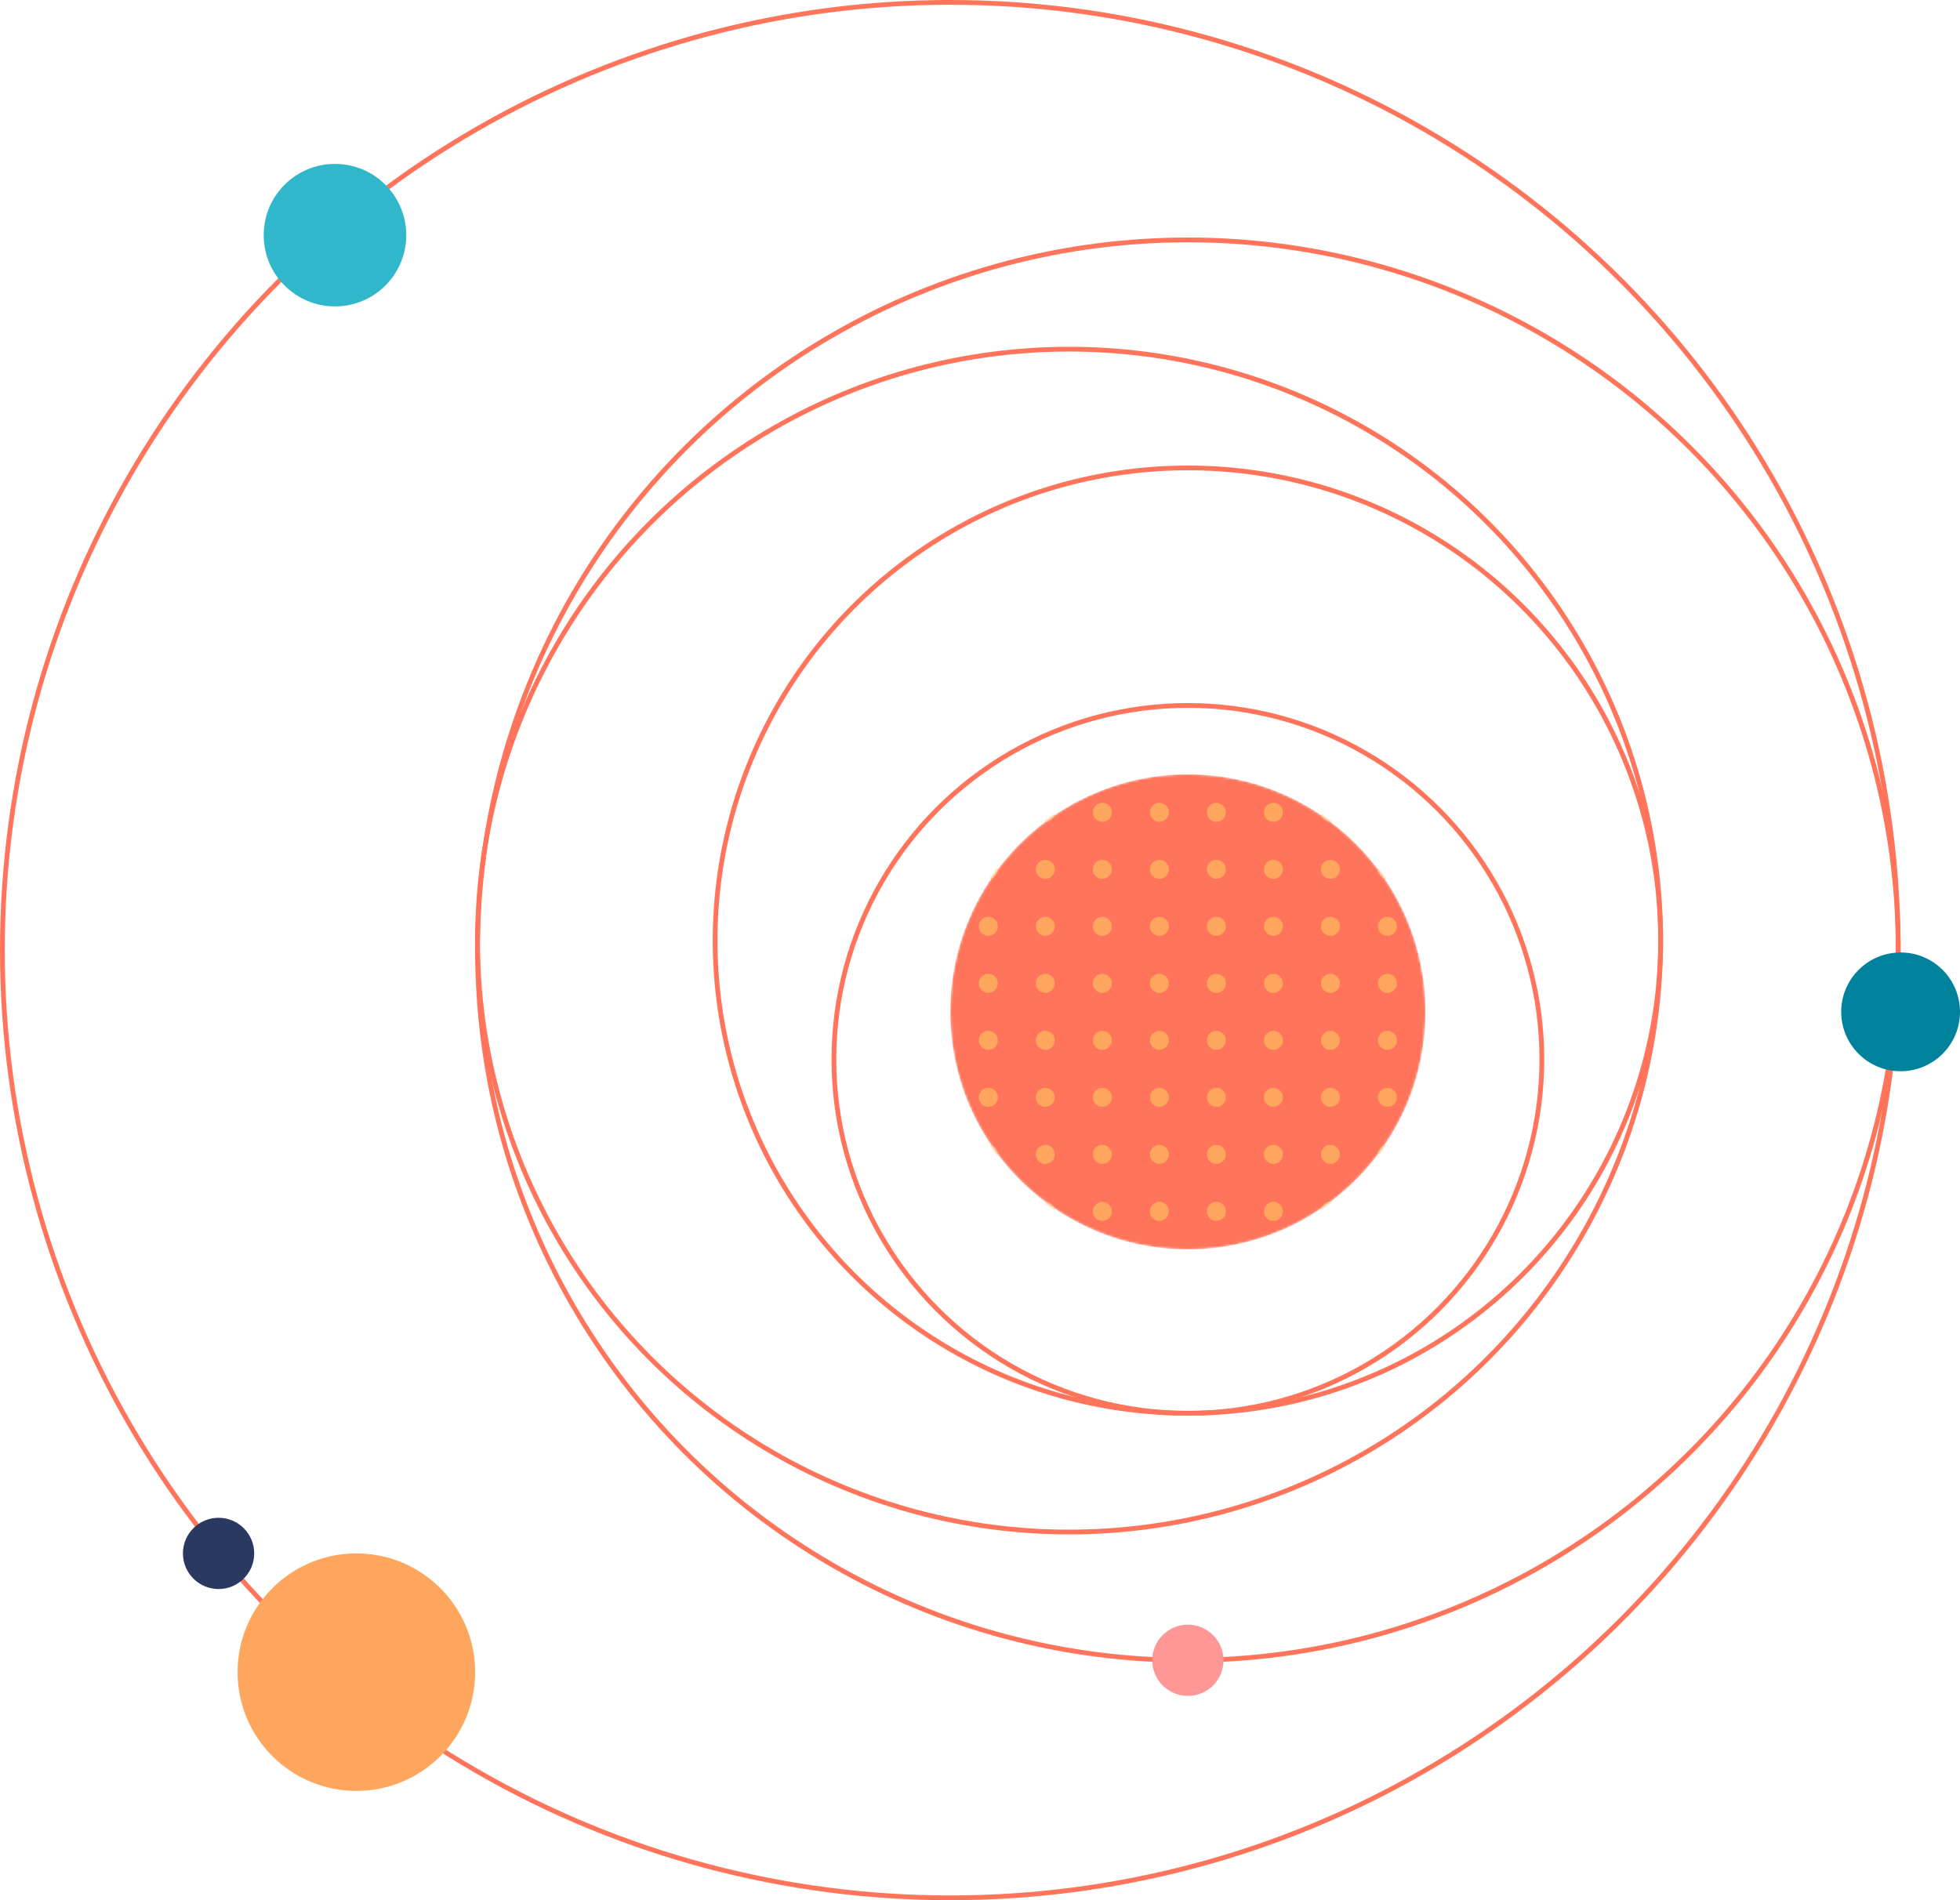 <?xml version="1.0" encoding="UTF-8"?> <svg xmlns="http://www.w3.org/2000/svg" width="825" height="800" viewBox="0 0 825 800" fill="none"> <circle cx="500" cy="400" r="299" stroke="#FF745A" stroke-width="2"></circle> <circle cx="450" cy="396" r="249" stroke="#FF745A" stroke-width="2"></circle> <circle cx="500" cy="396" r="199" stroke="#FF745A" stroke-width="2"></circle> <circle cx="500" cy="446" r="149" stroke="#FF745A" stroke-width="2"></circle> <circle cx="400" cy="400" r="399" stroke="#FF745A" stroke-width="2"></circle> <circle cx="141" cy="99" r="30" fill="#30B7CB"></circle> <circle cx="150" cy="704" r="50" fill="#FFA65E"></circle> <circle cx="500" cy="699" r="15" fill="#FF9797"></circle> <circle cx="92" cy="654" r="15" fill="#2A3960"></circle> <circle cx="800" cy="426" r="25" fill="#00829C"></circle> <mask id="mask0" maskUnits="userSpaceOnUse" x="400" y="326" width="200" height="200"> <circle cx="500" cy="426" r="99" fill="#FF745A" stroke="#FF745A" stroke-width="2"></circle> </mask> <g mask="url(#mask0)"> <circle cx="500" cy="426" r="99" fill="#FF745A" stroke="#FF745A" stroke-width="2"></circle> <circle cx="416" cy="342" r="4" fill="#FFA65E"></circle> <circle cx="440" cy="342" r="4" fill="#FFA65E"></circle> <circle cx="416" cy="366" r="4" fill="#FFA65E"></circle> <circle cx="440" cy="366" r="4" fill="#FFA65E"></circle> <circle cx="464" cy="342" r="4" fill="#FFA65E"></circle> <circle cx="488" cy="342" r="4" fill="#FFA65E"></circle> <circle cx="464" cy="366" r="4" fill="#FFA65E"></circle> <circle cx="488" cy="366" r="4" fill="#FFA65E"></circle> <circle cx="512" cy="342" r="4" fill="#FFA65E"></circle> <circle cx="536" cy="342" r="4" fill="#FFA65E"></circle> <circle cx="512" cy="366" r="4" fill="#FFA65E"></circle> <circle cx="536" cy="366" r="4" fill="#FFA65E"></circle> <circle cx="560" cy="342" r="4" fill="#FFA65E"></circle> <circle cx="584" cy="342" r="4" fill="#FFA65E"></circle> <circle cx="560" cy="366" r="4" fill="#FFA65E"></circle> <circle cx="584" cy="366" r="4" fill="#FFA65E"></circle> <circle cx="416" cy="390" r="4" fill="#FFA65E"></circle> <circle cx="440" cy="390" r="4" fill="#FFA65E"></circle> <circle cx="416" cy="414" r="4" fill="#FFA65E"></circle> <circle cx="440" cy="414" r="4" fill="#FFA65E"></circle> <circle cx="416" cy="438" r="4" fill="#FFA65E"></circle> <circle cx="440" cy="438" r="4" fill="#FFA65E"></circle> <circle cx="416" cy="462" r="4" fill="#FFA65E"></circle> <circle cx="440" cy="462" r="4" fill="#FFA65E"></circle> <circle cx="464" cy="390" r="4" fill="#FFA65E"></circle> <circle cx="488" cy="390" r="4" fill="#FFA65E"></circle> <circle cx="464" cy="414" r="4" fill="#FFA65E"></circle> <circle cx="488" cy="414" r="4" fill="#FFA65E"></circle> <circle cx="512" cy="390" r="4" fill="#FFA65E"></circle> <circle cx="536" cy="390" r="4" fill="#FFA65E"></circle> <circle cx="512" cy="414" r="4" fill="#FFA65E"></circle> <circle cx="536" cy="414" r="4" fill="#FFA65E"></circle> <circle cx="464" cy="438" r="4" fill="#FFA65E"></circle> <circle cx="488" cy="438" r="4" fill="#FFA65E"></circle> <circle cx="464" cy="462" r="4" fill="#FFA65E"></circle> <circle cx="488" cy="462" r="4" fill="#FFA65E"></circle> <circle cx="512" cy="438" r="4" fill="#FFA65E"></circle> <circle cx="536" cy="438" r="4" fill="#FFA65E"></circle> <circle cx="512" cy="462" r="4" fill="#FFA65E"></circle> <circle cx="536" cy="462" r="4" fill="#FFA65E"></circle> <circle cx="560" cy="390" r="4" fill="#FFA65E"></circle> <circle cx="584" cy="390" r="4" fill="#FFA65E"></circle> <circle cx="560" cy="414" r="4" fill="#FFA65E"></circle> <circle cx="584" cy="414" r="4" fill="#FFA65E"></circle> <circle cx="560" cy="438" r="4" fill="#FFA65E"></circle> <circle cx="584" cy="438" r="4" fill="#FFA65E"></circle> <circle cx="560" cy="462" r="4" fill="#FFA65E"></circle> <circle cx="584" cy="462" r="4" fill="#FFA65E"></circle> <circle cx="416" cy="486" r="4" fill="#FFA65E"></circle> <circle cx="440" cy="486" r="4" fill="#FFA65E"></circle> <circle cx="416" cy="510" r="4" fill="#FFA65E"></circle> <circle cx="440" cy="510" r="4" fill="#FFA65E"></circle> <circle cx="464" cy="486" r="4" fill="#FFA65E"></circle> <circle cx="488" cy="486" r="4" fill="#FFA65E"></circle> <circle cx="464" cy="510" r="4" fill="#FFA65E"></circle> <circle cx="488" cy="510" r="4" fill="#FFA65E"></circle> <circle cx="512" cy="486" r="4" fill="#FFA65E"></circle> <circle cx="536" cy="486" r="4" fill="#FFA65E"></circle> <circle cx="512" cy="510" r="4" fill="#FFA65E"></circle> <circle cx="536" cy="510" r="4" fill="#FFA65E"></circle> <circle cx="560" cy="486" r="4" fill="#FFA65E"></circle> <circle cx="584" cy="486" r="4" fill="#FFA65E"></circle> <circle cx="560" cy="510" r="4" fill="#FFA65E"></circle> <circle cx="584" cy="510" r="4" fill="#FFA65E"></circle> </g> </svg> 